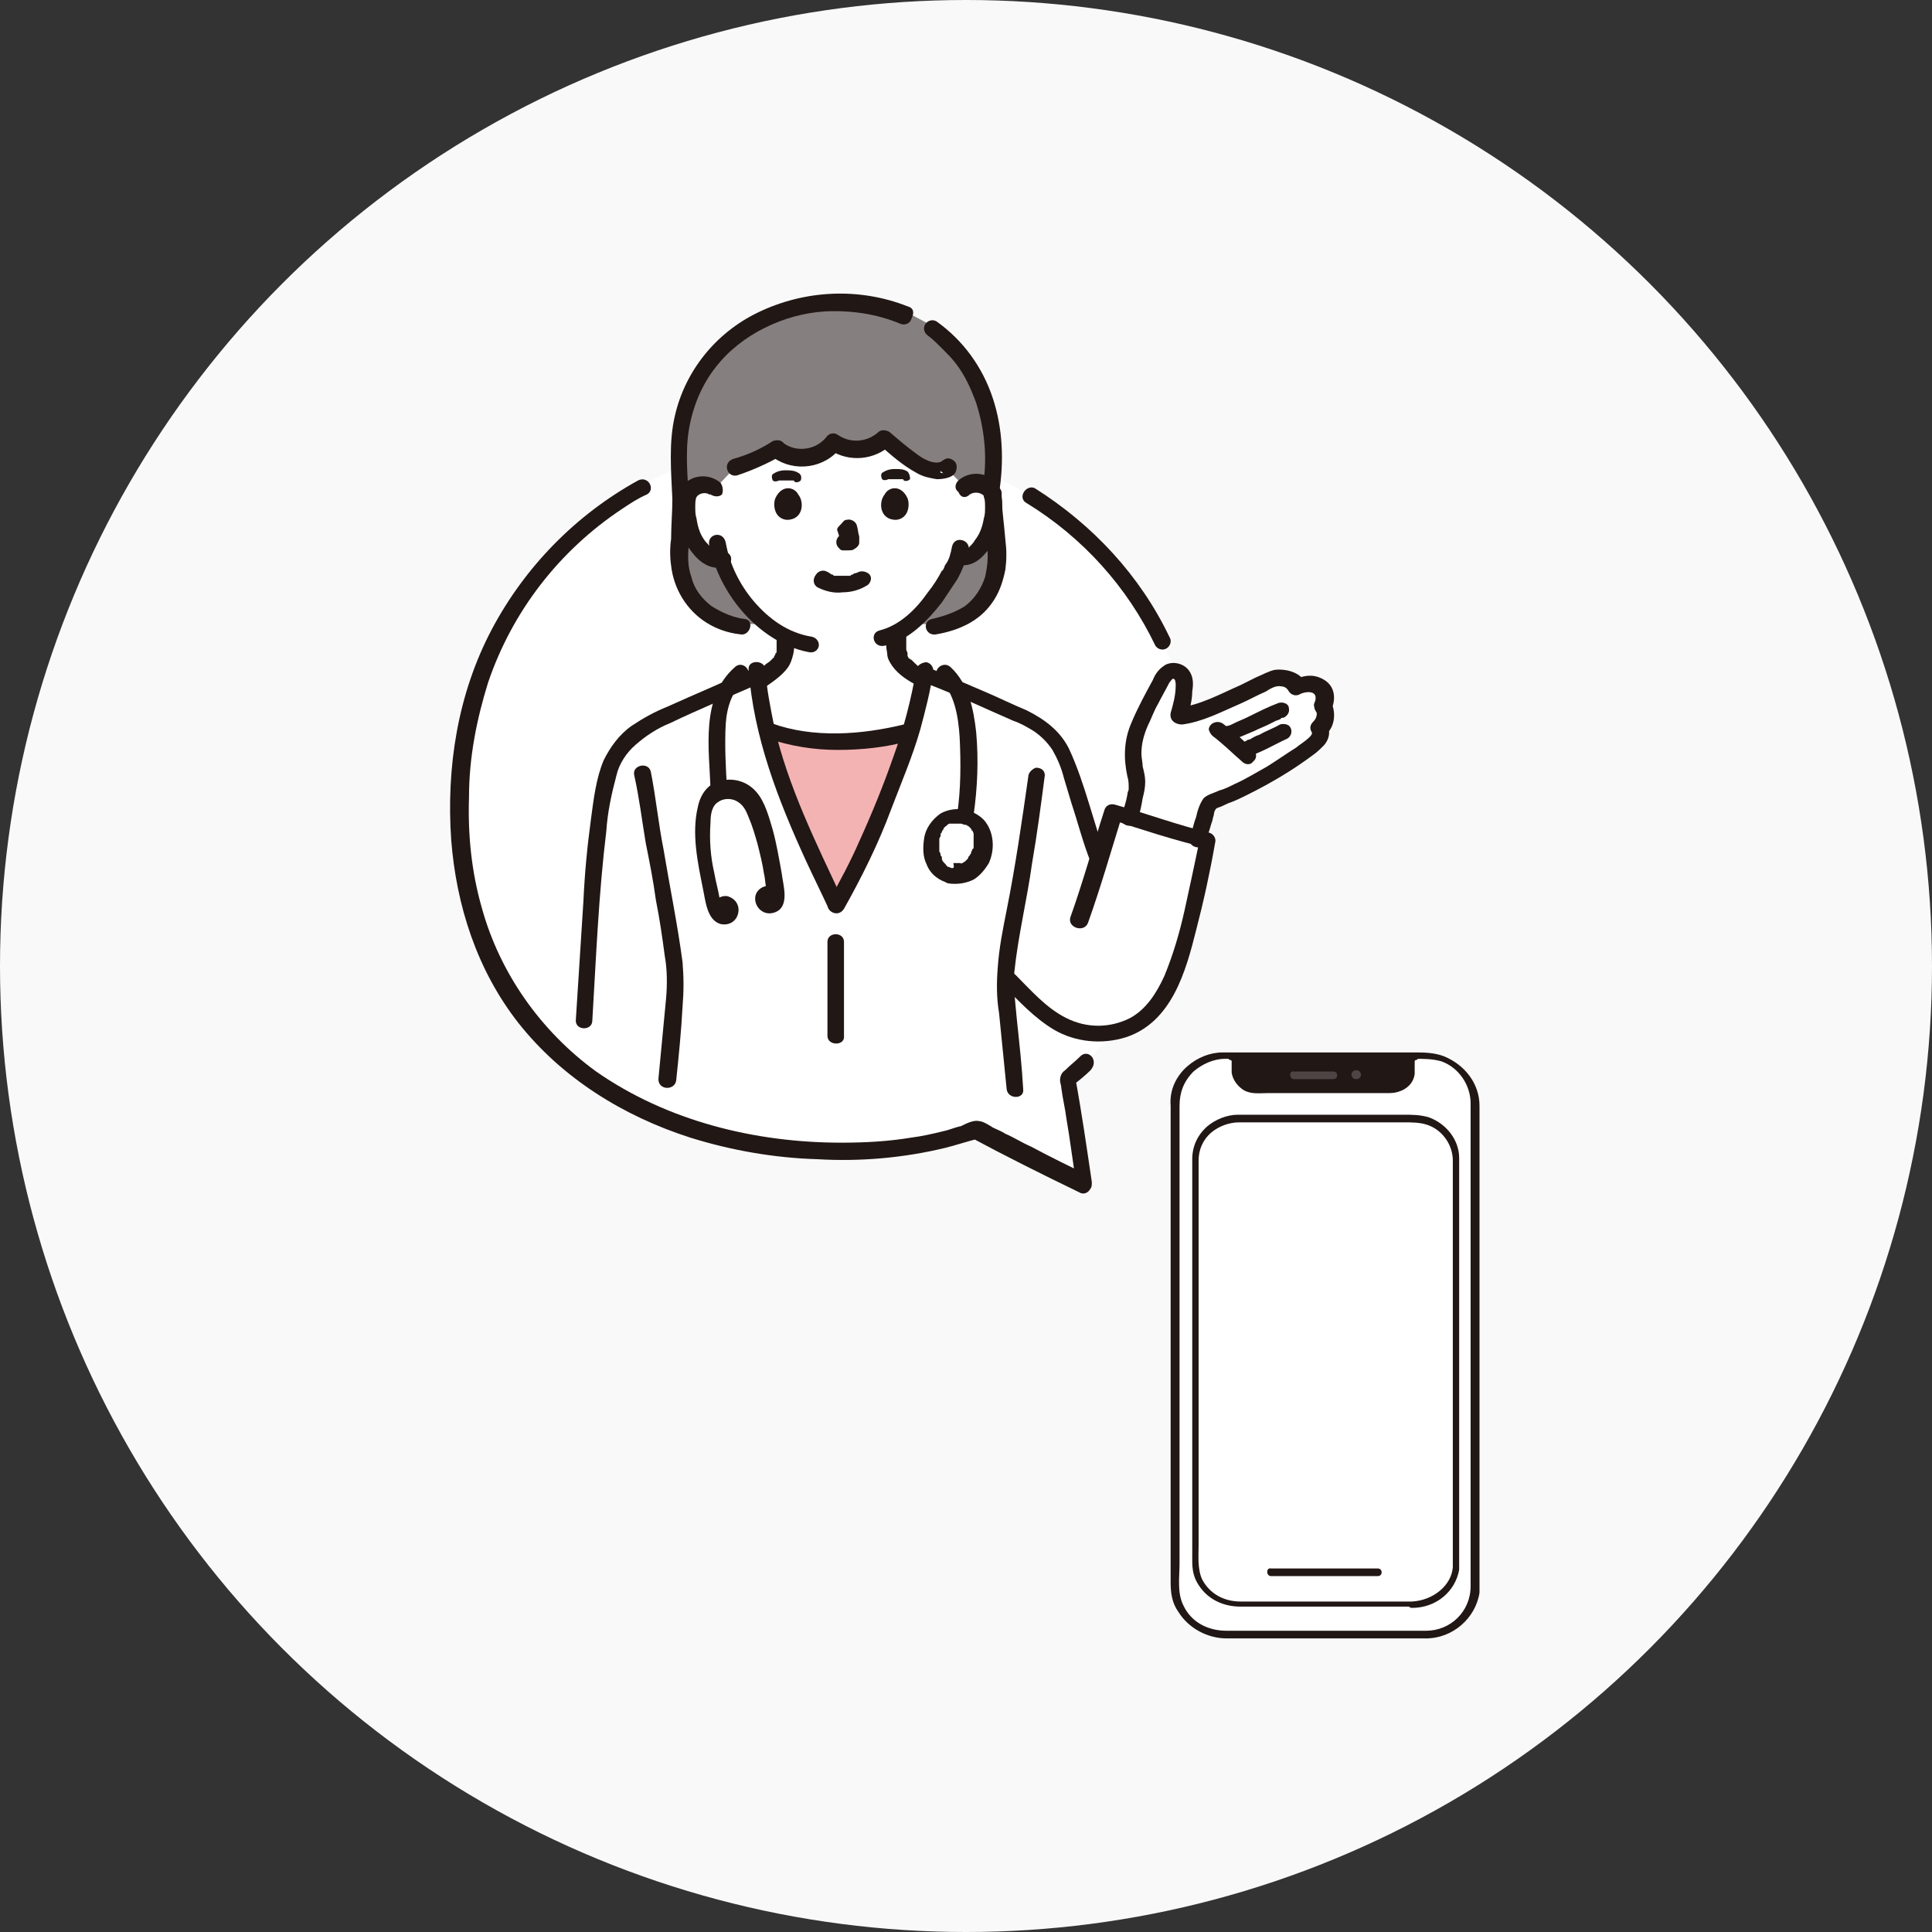 <?xml version="1.0" encoding="utf-8"?>
<!-- Generator: Adobe Illustrator 27.6.1, SVG Export Plug-In . SVG Version: 6.00 Build 0)  -->
<svg version="1.1" id="レイヤー_1" xmlns="http://www.w3.org/2000/svg" xmlns:xlink="http://www.w3.org/1999/xlink" x="0px"
	 y="0px" viewBox="0 0 152 152" style="enable-background:new 0 0 152 152;" xml:space="preserve">
<rect x="0" y="0" width="152" height="152" fill="#333333" stroke="none"/>
<style type="text/css">
	.st0{fill:#F9F9F9;}
	.st1{fill:#FFFFFF;}
	.st2{fill:#85807F;}
	.st3{fill:#211715;}
	.st4{fill:#F4B3B3;}
	.st5{fill:#4D4544;}
</style>
<g>
	<circle class="st0" cx="76" cy="76" r="76"/>
	<g>
		<g>
			<path class="st1" d="M93.9,65.4C93,72.3,90.6,78,86.7,82.2C85.9,83.1,85,84,84,84.8c0.5,2.9,0.7,4.7,1.3,8.2
				c-3.6-1.7-5.7-2.8-8.5-4.3c-0.8,0.3-1.6,0.5-2.5,0.7c-4,0.9-8.1,1.2-12.1,0.7c-0.1,0-0.2,0-0.4,0c-5.5-0.6-10.3-2.2-14.2-4.7
				C39.2,80.1,35.1,70.7,36.5,59c1.4-11.7,9.9-21.2,21.8-23.7c3.3-0.7,6.7-0.9,10.1-0.5C85.4,36.7,95.6,50.5,93.9,65.4z"/>
			<path class="st2" d="M58.4,49.3c-2.3-0.4-4.3-1.5-4.9-4.6c-0.2-1.2,0.1-2.7,0.1-5.5c-0.1-2.6-0.2-4.5,0.2-6.4
				c0.5-2.2,1.7-4.3,3.4-5.9c2.4-2.1,5.4-3.2,8.6-3.3c1.9,0,3.8,0.3,5.5,1h0.1l1.7,0.9c0.7,0.4,1,0.8,1.8,1.5
				c1.2,1.2,2.1,2.6,2.7,4.2c0.9,2.3,0.9,5.4,0.5,7.6c0,2.7,0.5,4.6,0.3,5.7c-0.6,3.1-2.6,4.2-4.9,4.6H58.4V49.3z"/>
			<path class="st3" d="M77.3,38.8c0,1.3,0.2,2.6,0.3,3.9c0.2,0.9,0.1,1.8-0.1,2.7c-0.3,0.9-0.8,1.7-1.6,2.3c-0.8,0.5-1.7,0.8-2.6,1
				c-0.8,0.2-0.5,1.4,0.4,1.2c1.7-0.3,3.3-1,4.3-2.4c0.6-0.8,0.9-1.7,1.1-2.7c0.1-0.8,0.1-1.5,0-2.3c-0.1-1.3-0.3-2.5-0.3-3.8
				C78.6,37.9,77.3,37.9,77.3,38.8L77.3,38.8z"/>
			<path class="st3" d="M52.9,39.2c0,1.1-0.1,2.1-0.1,3.2c-0.1,0.7-0.1,1.4,0,2.1C53,46.3,54,48,55.6,49c0.8,0.5,1.7,0.8,2.6,0.9
				c0.8,0.2,1.2-1.1,0.4-1.2c-0.9-0.1-1.8-0.5-2.6-1c-0.8-0.6-1.4-1.4-1.6-2.3c-0.3-0.8-0.3-1.7-0.2-2.6c0.1-1.2,0.2-2.5,0.2-3.7
				C54.3,38.3,52.9,38.3,52.9,39.2L52.9,39.2z"/>
			<path class="st3" d="M71.4,24.1c-3.8-1.5-8.1-1.3-11.8,0.5c-3.3,1.6-5.7,4.6-6.5,8.1c-0.5,2.1-0.3,4.4-0.2,6.6
				c0,0.8,1.4,0.8,1.3,0c-0.1-1.8-0.3-3.7,0-5.5s1-3.5,2.1-4.9c2-2.6,5.4-4.2,8.6-4.4c2.1-0.1,4.1,0.2,6,1c0.4,0.1,0.7-0.1,0.8-0.4
				C72,24.5,71.8,24.2,71.4,24.1L71.4,24.1z"/>
			<path class="st3" d="M78.6,38.8c0.4-2.5,0.3-5.1-0.5-7.5s-2.3-4.5-4.4-6c-0.3-0.2-0.7-0.1-0.9,0.2c-0.2,0.3-0.1,0.7,0.2,0.9
				c0.4,0.3,0.7,0.6,1.1,1s0.8,0.8,1.1,1.2c0.7,0.9,1.2,2,1.6,3.1c0.7,2.2,0.9,4.5,0.5,6.7c-0.1,0.3,0.1,0.7,0.5,0.8
				C78.2,39.4,78.5,39.2,78.6,38.8L78.6,38.8z"/>
			<path class="st1" d="M104.1,55.6L104.1,55.6v-0.2c0.1-0.3,0.2-0.6,0-0.9c-0.1-0.3-0.2-0.4-0.7-0.6c-0.4-0.1-0.8-0.2-1.4,0.1
				c-0.2-0.4-1-0.8-1.5-0.7s-0.9,0.3-1.3,0.5c-1.7,0.9-4.9,2.3-6.5,2.5c0.3-0.9,0.4-1.7,0.4-2.6c0-0.3-0.1-0.5-0.3-0.7
				c-0.2-0.2-0.5-0.3-0.8-0.2s-0.5,0.3-0.7,0.6c-0.7,1.2-1.3,2.5-1.9,3.7c-0.6,1.4-0.5,2.9-0.2,4.4c0,0.2,0,0.4,0,0.4
				c0,0.4-0.4,1.7-0.6,2.4c1.7,0.5,3.9,1.2,5.3,1.6c0.2-0.7,0.5-2,0.7-2.5c0-0.2,0.1-0.3,0.2-0.4c0.1-0.1,0.2-0.2,0.4-0.2
				c2.5-0.9,6.9-3.4,8.2-4.7c0.2-0.3,0.3-0.6,0.1-0.9C104.2,56.8,104.4,56.2,104.1,55.6z"/>
			<path class="st1" d="M85,72.4c1.1-3.1,1.8-5.6,2.7-8.5c2,0.6,5.9,1.9,7.4,2.2c-0.7,3.1-1.3,6.5-2.4,9.7c-0.7,2.2-1.8,4.3-4.1,5.1
				c-1.7,0.7-3.6,0.5-5.2-0.4c-1.4-0.8-2.9-2.4-3.9-3.4"/>
			<path class="st1" d="M61.9,35.8c-0.3-0.1-0.6-0.3-0.9-0.5c-1,0.6-2.1,1.1-3.2,1.5l-1.6,1.7c-0.3-0.3-0.7-0.4-1.2-0.3
				c-0.4,0.1-0.8,0.3-1,0.6c-0.1,0.2-0.2,0.5-0.2,0.7c-0.1,1,0.1,2,0.6,2.9c0.2,0.5,0.5,0.9,1,1.2c0.3,0.3,0.8,0.5,1.3,0.4h0.1
				c0.4,1.3,1.1,2.6,2.1,3.7c0.8,1,1.8,1.7,2.9,2.3c0,0.6,0,1.2-0.2,1.8c-0.2,0.4-1,1.1-1.9,1.7c0.1,1.3,0.4,2.6,0.7,3.9
				c0.2,0.1,0.3,0.1,0.3,0.1c1.6,0.6,3.9,0.9,5.6,0.9c1.7,0,3.5-0.3,5.2-0.7l0.4-0.1c0.4-1.3,0.7-2.7,1-4.1c-1-0.6-1.9-1.2-2.1-1.7
				c-0.2-0.6-0.3-1.2-0.2-1.9c2.4-1.1,4.3-4.2,4.6-5.1c0.1-0.2,0.3-0.6,0.4-1c0.4,0.2,0.9,0.1,1.3-0.2s0.7-0.7,1-1.2
				c0.5-0.9,0.7-1.9,0.6-2.9c0-0.3-0.1-0.5-0.2-0.7c-0.2-0.3-0.6-0.6-1-0.6c-0.4-0.1-0.8,0.1-1.2,0.3L74.6,37
				c-0.6,0.2-1.2,0.1-1.7-0.1c-0.5-0.3-1-0.6-1.4-1l-1.6-1.3c-1.1,1-2.8,1.1-4,0.3C64.7,35.9,63.2,36.3,61.9,35.8z"/>
			<path class="st1" d="M84.6,61.9L84.6,61.9c-0.3-0.8-0.5-1.6-0.9-2.6c-0.3-0.6-0.7-1.2-1.2-1.7s-1.1-0.9-1.8-1.1
				c-2-0.9-6-2.7-8-3.5c-0.3,2-0.8,4-1.5,5.9c-0.4,1.2-1.9,5.2-2.9,7.5c-0.8,1.7-1.6,3.4-2.5,5c-2.5-5.5-5.6-11.2-6.2-18.2
				c-2.4,1.1-6.3,2.8-8.1,3.6c-0.7,0.3-1.4,0.8-2,1.4c-0.7,0.7-1.2,1.5-1.5,2.4c-1,3.1-1.5,10.6-2,19.9l0,0l6.5,4.6h0.3l27,0.8
				c-0.2-3.1-0.8-8-0.7-8.8c0.9,0.9,2.7,2.9,4.3,3.7c1.6,0.9,3.5,1,5.2,0.4c2.3-0.8,3.4-2.9,4.1-5.1c1.1-3.2,1.7-6.5,2.4-9.7
				c-1.5-0.4-5.4-1.6-7.4-2.2c-0.4,1.3-0.8,2.5-1.1,3.7C85.6,65.4,85.2,63.8,84.6,61.9z"/>
			<path class="st3" d="M85,83.1c-0.4,0.4-0.8,0.7-1.2,1.1c-0.3,0.2-0.4,0.5-0.4,0.8c0,0.2,0.1,0.4,0.1,0.6c0.1,0.8,0.3,1.6,0.4,2.4
				c0.3,1.7,0.5,3.5,0.8,5.2l1-0.7c-1.5-0.7-3.1-1.5-4.6-2.3c-0.7-0.3-1.3-0.7-2-1c-0.3-0.2-0.6-0.3-1-0.5c-0.3-0.2-0.8-0.5-1.1-0.5
				c-0.4-0.1-1,0.2-1.4,0.4c-0.5,0.1-0.9,0.3-1.4,0.4c-0.8,0.2-1.7,0.4-2.5,0.5c-1.8,0.3-3.6,0.4-5.5,0.4c-6.8,0-13.7-1.7-19.3-5.6
				c-4.4-3.2-7.6-7.8-9-12.9c-0.8-2.8-1.1-5.7-1-8.7c0-3.1,0.6-6.1,1.5-9C40.3,48.1,44,43.3,49,40c0.6-0.4,1.2-0.8,1.9-1.1
				c0.7-0.4,0.1-1.5-0.7-1.1c-4.9,2.7-8.9,6.8-11.5,11.7c-2.7,5.1-3.6,10.9-3.2,16.6c0.4,5.1,2,10.2,5.3,14.4
				c3.4,4.3,8.2,7.3,13.5,9c3.2,1,6.6,1.6,10,1.7c3.4,0.2,6.8-0.1,10.1-0.9c0.8-0.2,1.7-0.5,2.5-0.7l-0.5-0.1
				c2.8,1.5,5.6,2.9,8.5,4.3c0.3,0.2,0.7,0.1,0.9-0.3c0.1-0.1,0.1-0.3,0.1-0.5c-0.4-2.7-0.8-5.5-1.3-8.2l-0.2,0.6
				c0.5-0.4,1-0.8,1.4-1.2C86.5,83.4,85.6,82.5,85,83.1L85,83.1z"/>
			<path class="st3" d="M80.8,39.6c4.4,2.7,7.9,6.6,10.1,11.2c0.2,0.3,0.6,0.4,0.9,0.2s0.4-0.6,0.2-0.9c-2.3-4.8-6-8.8-10.6-11.7
				C80.7,38.1,80,39.2,80.8,39.6z"/>
			<path class="st3" d="M89.5,64.5c0.2-0.6,0.3-1.1,0.4-1.7c0.1-0.4,0.2-0.8,0.2-1.3c0-0.4-0.1-0.8-0.2-1.2c0-0.3-0.1-0.7-0.1-1
				c0-0.8,0.2-1.5,0.5-2.2c0.3-0.6,0.5-1.2,0.8-1.7c0.3-0.6,0.6-1.1,0.9-1.7c0.1-0.1,0.2-0.3,0.3-0.3c0.2,0,0.2,0.4,0.2,0.5
				c0,0.8-0.2,1.5-0.4,2.2C92,56.7,92.5,57,93,57c1.6-0.2,3.1-1,4.5-1.6c0.7-0.3,1.4-0.7,2.1-1c0.3-0.2,0.8-0.5,1.2-0.4
				c0.3,0,0.5,0.2,0.6,0.4c0.2,0.3,0.6,0.4,0.9,0.2c0.4-0.2,1.3-0.3,1.2,0.4c0,0.2-0.2,0.4-0.1,0.6c0,0.2,0.1,0.3,0.2,0.5
				c0,0.3-0.1,0.5-0.3,0.7c-0.2,0.2-0.3,0.5-0.1,0.8c0.2,0.3-1,1-1.2,1.2c-0.8,0.5-1.5,1-2.3,1.5c-0.9,0.5-1.7,1-2.6,1.4
				c-0.4,0.2-0.8,0.4-1.2,0.5c-0.4,0.2-0.9,0.3-1.2,0.6c-0.3,0.4-0.5,1-0.6,1.5c-0.2,0.5-0.3,1.1-0.5,1.6c-0.2,0.8,1.1,1.1,1.3,0.3
				c0.1-0.5,0.3-1,0.4-1.4c0.1-0.2,0.1-0.4,0.2-0.7c0-0.2,0.1-0.4,0.2-0.5c0.2-0.1,0.3-0.1,0.5-0.2c0.2-0.1,0.4-0.2,0.7-0.3
				c0.5-0.2,0.9-0.4,1.3-0.6c1.8-0.9,3.5-1.9,5.1-3.1c0.3-0.2,0.6-0.5,0.8-0.7c0.5-0.5,0.6-1.2,0.3-1.7l-0.1,0.8
				c0.7-0.6,0.8-1.6,0.5-2.4v0.3c0.3-0.8,0.2-1.7-0.6-2.2c-0.8-0.5-1.6-0.4-2.4,0l0.9,0.2c-0.4-0.8-1.5-1.1-2.4-1
				c-0.5,0.1-1,0.4-1.5,0.6c-0.4,0.2-0.8,0.4-1.2,0.6c-1.6,0.7-3.2,1.6-5,1.8l0.8,0.8c0.2-0.7,0.4-1.4,0.4-2.1
				c0.1-0.6,0.1-1.2-0.3-1.7s-1.2-0.7-1.8-0.4c-0.5,0.3-0.8,0.7-1,1.2c-0.6,1.1-1.2,2.2-1.7,3.4c-0.6,1.4-0.6,2.8-0.3,4.2
				c0.1,0.3,0.1,0.6,0.1,0.9c0-0.1,0,0,0,0.1s-0.1,0.2-0.1,0.4c-0.1,0.6-0.3,1.2-0.5,1.7C88,65,89.3,65.3,89.5,64.5L89.5,64.5z"/>
			<path class="st3" d="M74.9,43c-0.1,0.5-0.2,1-0.5,1.4c-0.1,0.1-0.1,0.3-0.2,0.4c0,0.1,0.1-0.1,0,0c0,0,0,0.1-0.1,0.1
				c-0.3,0.6-0.7,1.2-1.1,1.7c-0.9,1.3-2.2,2.6-3.8,3c-0.8,0.2-0.5,1.4,0.4,1.2c1.9-0.4,3.4-2,4.5-3.4c0.4-0.6,0.8-1.2,1.2-1.8
				c0.4-0.7,0.7-1.5,0.9-2.3c0.1-0.3-0.1-0.7-0.5-0.8C75.3,42.4,75,42.6,74.9,43L74.9,43z"/>
			<path class="st3" d="M55.8,42.9c0.4,1.9,1.3,3.7,2.6,5.2s3.1,2.8,5.2,3.2c0.4,0.1,0.7-0.1,0.8-0.4c0.1-0.3-0.1-0.7-0.5-0.8
				c-1.9-0.3-3.4-1.4-4.6-2.8c-1.1-1.3-1.9-2.9-2.2-4.6C56.9,41.7,55.6,42,55.8,42.9z"/>
			<path class="st3" d="M76.3,38.9c0.3-0.2,0.8-0.2,1.1,0.1c0,0,0,0,0,0.1c0.1,0.2,0.1,0.5,0.1,0.8s0,0.6-0.1,0.9
				c-0.1,0.6-0.3,1.2-0.7,1.7c-0.1,0.2-0.3,0.4-0.5,0.6c-0.1,0.1-0.3,0.2-0.5,0.1c-0.8-0.2-1.2,1-0.4,1.2c1.1,0.3,1.9-0.4,2.5-1.2
				s0.9-1.7,1-2.7c0.1-0.9,0.1-2-0.6-2.7c-0.8-0.7-2-0.7-2.8,0c-0.3,0.3-0.3,0.7,0,0.9C75.6,39.2,76,39.2,76.3,38.9L76.3,38.9z"/>
			<path class="st3" d="M56.7,38c-0.8-0.7-2-0.7-2.8,0s-0.8,1.8-0.6,2.7c0.1,1,0.5,1.9,1.1,2.7s1.5,1.5,2.6,1.2
				c0.4-0.1,0.6-0.4,0.5-0.8c-0.1-0.3-0.5-0.5-0.8-0.4c-0.5,0.1-0.9-0.5-1.2-0.8c-0.4-0.5-0.6-1.1-0.7-1.8c-0.1-0.3-0.1-0.6-0.1-0.9
				c0-0.3,0-0.6,0.1-0.8c0.2-0.3,0.7-0.4,1-0.2c0,0,0,0,0.1,0c0.3,0.2,0.7,0.2,0.9,0C56.9,38.7,56.9,38.3,56.7,38L56.7,38z"/>
			<path class="st3" d="M64.3,46.2c0.6,0.3,1.3,0.5,2,0.4c0.7,0,1.4-0.2,2-0.6c0.3-0.3,0.3-0.7,0-0.9s-0.7-0.2-0.9,0
				c0.2-0.2,0,0-0.1,0s-0.2,0.1,0,0c-0.1,0-0.1,0-0.2,0.1c-0.1,0-0.1,0-0.2,0.1c-0.1,0-0.2,0-0.2,0c0.1,0,0.1,0,0,0h-0.1
				c-0.1,0-0.2,0-0.3,0c-0.1,0-0.2,0-0.3,0h-0.1c0,0,0,0-0.1,0s0,0,0.1,0h-0.2c-0.1,0-0.1,0-0.2-0.1c-0.1,0-0.1,0-0.2-0.1
				c-0.2,0,0.1,0.1,0,0c-0.1,0-0.1-0.1-0.2-0.1c-0.3-0.2-0.7-0.1-0.9,0.2C63.9,45.6,64,46,64.3,46.2z"/>
			<path class="st3" d="M65.9,41.8c0.1,0.3,0.2,0.6,0.2,0.9v-0.2v0.1v-0.2c0,0,0,0,0,0.1l0.1-0.2l0,0l0.1-0.1l0,0l0.1-0.1
				c0,0,0,0-0.1,0l0.2-0.1h-0.1h0.2h-0.1h0.2h-0.1c-0.1,0-0.2,0-0.3,0c-0.1,0-0.2,0-0.2,0.1c-0.3,0.2-0.4,0.6-0.2,0.9
				c0.1,0.1,0.2,0.3,0.4,0.3c0.1,0,0.2,0,0.4,0c0.2,0,0.4,0,0.5-0.1c0.2-0.1,0.4-0.3,0.4-0.5s0-0.4,0-0.5c-0.1-0.3-0.1-0.6-0.2-0.9
				c-0.1-0.3-0.5-0.5-0.8-0.4l0,0c-0.2,0-0.3,0.2-0.4,0.3C65.9,41.5,65.8,41.6,65.9,41.8L65.9,41.8z"/>
			<path class="st3" d="M61,39.2c-0.2,0.5-0.1,1.6,0.9,1.7c1.3,0,1.4-1.4,0.9-2C62.5,38.3,61.5,38.1,61,39.2z"/>
			<path class="st3" d="M71.4,39.2c0.2,0.5,0.1,1.6-0.9,1.7c-1.3,0-1.4-1.4-0.9-2C69.9,38.3,70.9,38.1,71.4,39.2z"/>
			<path class="st3" d="M58,37.4c1.2-0.4,2.3-0.9,3.4-1.5l-0.8-0.1c1.5,1.3,3.9,1.2,5.3-0.3c0.1-0.1,0.2-0.2,0.3-0.3l-0.9,0.2
				c1.5,1,3.5,0.8,4.8-0.4h-0.9c0.9,0.8,1.8,1.6,2.9,2.2c0.5,0.3,1,0.4,1.6,0.5c0.5,0,1.3-0.1,1.5-0.6c0.1-0.3,0.1-0.6-0.1-0.8
				s-0.5-0.3-0.7-0.2s-0.4,0.2-0.5,0.4l0,0c-0.1,0.3,0.1,0.7,0.5,0.8s0.7-0.1,0.8-0.4l0,0l-0.5,0.4h0.1L74,37.2l0,0l-0.1-0.8v0.1
				l0.2-0.2c-0.6,0.3-1.5-0.2-2-0.6c-0.7-0.5-1.4-1.1-2.1-1.7c-0.3-0.2-0.7-0.2-0.9,0c-0.9,0.8-2.2,0.9-3.2,0.2
				c-0.3-0.2-0.7-0.1-0.9,0.2c-0.8,1-2.3,1.2-3.3,0.5l-0.1-0.1c-0.2-0.2-0.5-0.2-0.8-0.1c-0.9,0.6-2,1.1-3.1,1.4
				C56.8,36.4,57.2,37.6,58,37.4L58,37.4z"/>
			<path class="st4" d="M66.8,58.3c1.5-0.1,3-0.3,4.5-0.7l0.4-0.1c-0.1,0.5-0.3,0.9-0.4,1.3c-0.4,1.2-1.9,5.2-2.9,7.5
				c-0.8,1.7-1.6,3.4-2.5,5c-2-4.3-4.3-8.8-5.5-13.9l0.3,0.1c1.6,0.6,3.9,0.9,5.6,0.9C66.4,58.3,66.6,58.3,66.8,58.3z"/>
			<path class="st3" d="M71.1,57c-3.3,0.8-7.1,1.1-10.4-0.1c-0.4-0.1-0.7,0.1-0.8,0.4c-0.1,0.3,0.1,0.7,0.5,0.8
				c1.8,0.6,3.6,0.9,5.5,0.9c1.9,0,3.8-0.2,5.6-0.7C72.3,58,71.9,56.8,71.1,57L71.1,57z"/>
			<path class="st3" d="M61.1,50c0,0.4,0,0.7,0,1.1c0,0.1,0-0.1,0,0v0.1c0,0.1,0,0.2-0.1,0.2v0.1c0,0,0.1-0.1,0,0
				c0,0-0.1,0.1-0.1,0.2c0,0,0.1-0.1,0,0l-0.1,0.1c-0.1,0.1-0.1,0.1-0.2,0.2c-0.1,0.1-0.3,0.2-0.4,0.3l-0.1,0.1c0,0-0.1,0.1,0,0
				c-0.1,0.1-0.2,0.1-0.2,0.2c-0.2,0.1-0.4,0.2-0.5,0.4c-0.3,0.2-0.4,0.6-0.3,0.9c0.2,0.3,0.6,0.4,0.9,0.3l0,0c0.7-0.5,1.5-1,2-1.7
				c0.2-0.3,0.3-0.6,0.4-1c0.1-0.4,0.1-0.9,0.1-1.3c0-0.4-0.3-0.6-0.7-0.6C61.4,49.4,61.1,49.6,61.1,50L61.1,50z"/>
			<path class="st3" d="M69.7,50c0,0.5,0,0.9,0.1,1.4c0,0.4,0.2,0.7,0.4,1c0.5,0.7,1.3,1.2,2.1,1.6c0.3,0.2,0.7,0.1,0.9-0.2
				c0.2-0.3,0.1-0.7-0.2-0.9c-0.4-0.2-0.7-0.4-1-0.7l-0.1-0.1c0.1,0,0,0,0,0c-0.1-0.1-0.1-0.1-0.2-0.2c-0.1,0-0.1-0.1-0.2-0.1
				l-0.1-0.2c0,0,0.1,0.1,0,0c0,0,0,0,0-0.1c0,0,0,0,0-0.1c0,0,0.1,0.1,0,0c0-0.1-0.1-0.2-0.1-0.3V51c0,0,0-0.2,0-0.1s0-0.1,0-0.1
				v-0.1c0-0.1,0-0.2,0-0.3c0-0.2,0-0.4,0-0.6c0-0.4-0.3-0.6-0.7-0.6S69.7,49.6,69.7,50L69.7,50z"/>
			<path class="st3" d="M53.2,85c0.2-1.9,0.4-3.9,0.5-5.8c0.1-1.2,0.1-2.3,0-3.5c-0.4-3-1-5.9-1.5-8.9c-0.4-2-0.6-4.1-1-6.1
				c-0.2-0.8-1.5-0.5-1.3,0.3c0.4,1.8,0.6,3.5,0.9,5.3c0.3,1.5,0.6,3,0.8,4.5c0.3,1.5,0.5,2.9,0.7,4.4c0.2,1.1,0.2,2.3,0.1,3.4
				c-0.2,2.1-0.4,4.2-0.6,6.3C51.8,85.8,53.1,85.8,53.2,85L53.2,85z"/>
			<path class="st3" d="M80.9,61.1c-0.5,3.5-1,7-1.7,10.5c-0.3,1.5-0.6,3-0.7,4.5c-0.1,1.2-0.1,2.4,0.1,3.6c0.2,2,0.4,4,0.6,6
				c0.1,0.8,1.4,0.8,1.3,0c-0.1-1.8-0.3-3.6-0.5-5.5c-0.1-1.2-0.3-2.5-0.2-3.7c0.3-2.9,1-5.7,1.4-8.6c0.4-2.3,0.7-4.6,1-6.9
				c0-0.4-0.3-0.6-0.7-0.6C81.2,60.5,80.9,60.8,80.9,61.1L80.9,61.1z"/>
			<path class="st3" d="M72.1,52.6c-0.4,2.4-1,4.7-1.8,6.9c-0.8,2.3-1.7,4.5-2.7,6.7c-0.7,1.6-1.5,3.1-2.4,4.7
				c-0.4,0.7,0.7,1.4,1.2,0.6c1.4-2.5,2.7-5.1,3.7-7.8c0.8-2.1,1.7-4.2,2.3-6.3c0.4-1.5,0.8-3,1-4.5c0.1-0.3-0.1-0.7-0.5-0.8
				C72.6,52.1,72.2,52.3,72.1,52.6L72.1,52.6z"/>
			<path class="st3" d="M58.9,52.7c0.4,5.3,2.3,10.2,4.5,15c0.6,1.3,1.2,2.5,1.8,3.8c0.2,0.3,0.6,0.4,0.9,0.2
				c0.3-0.2,0.4-0.6,0.2-0.9c-2.1-4.5-4.3-8.9-5.4-13.7c-0.3-1.5-0.6-3-0.7-4.5C60.1,51.9,58.8,51.9,58.9,52.7z"/>
			<path class="st3" d="M100.7,57c-0.5,0.3-1.1,0.5-1.6,0.8c-0.3,0.1-0.5,0.2-0.8,0.4c0.1-0.1,0,0-0.1,0s-0.1,0.1-0.2,0.1
				c-0.1,0.1-0.3,0.1-0.4,0.1c-0.4,0.1-0.6,0.4-0.5,0.8s0.5,0.5,0.8,0.4l0,0c1.2-0.3,2.3-1,3.4-1.5c0.3-0.2,0.4-0.6,0.2-0.9
				C101.4,57,101,56.9,100.7,57L100.7,57z"/>
			<path class="st3" d="M100.6,55.3c-0.8,0.3-1.6,0.7-2.4,1.1c-0.4,0.2-0.7,0.3-1.1,0.5c-0.2,0.1-0.4,0.2-0.5,0.2s-0.2,0.1-0.3,0.1
				c-0.1,0,0,0,0,0h-0.1c-0.3,0.1-0.6,0.4-0.5,0.8c0.1,0.3,0.5,0.5,0.8,0.4c0.8-0.3,1.5-0.6,2.2-0.9c0.4-0.2,0.7-0.3,1.1-0.5
				c0.2-0.1,0.4-0.2,0.6-0.3c0.1,0,0.2-0.1,0.3-0.1l0.1-0.1c0,0,0.2-0.1,0.1,0c0.3-0.1,0.6-0.4,0.5-0.8
				C101.4,55.4,101,55.2,100.6,55.3L100.6,55.3z"/>
			<path class="st3" d="M95.4,57.9c0.8,0.6,1.5,1.3,2.3,2c0.3,0.3,0.7,0.3,0.9,0c0.3-0.2,0.3-0.7,0-0.9l0,0c-0.7-0.7-1.5-1.4-2.3-2
				c-0.1-0.1-0.3-0.2-0.5-0.2c-0.4,0-0.7,0.3-0.7,0.6C95.2,57.7,95.3,57.8,95.4,57.9z"/>
			<path class="st3" d="M85.6,72.6c1-2.8,1.8-5.6,2.7-8.5l-0.8,0.4c2.4,0.8,4.9,1.6,7.4,2.2L94.4,66c-0.4,1.9-0.8,3.8-1.2,5.6
				c-0.4,1.8-0.9,3.5-1.6,5.2c-0.6,1.3-1.4,2.6-2.7,3.3c-1.6,0.8-3.4,0.8-5,0s-2.8-2.2-4-3.4c-0.6-0.6-1.5,0.3-0.9,0.9
				c1.2,1.2,2.4,2.5,3.9,3.4c1.7,1,3.8,1.2,5.7,0.6c3.6-1.2,4.7-5.2,5.5-8.4c0.6-2.3,1.1-4.6,1.5-6.9c0.1-0.3-0.1-0.7-0.5-0.8
				c-2.5-0.6-4.9-1.5-7.4-2.2c-0.4-0.1-0.7,0.1-0.8,0.4c-0.9,2.8-1.7,5.7-2.7,8.5C84,73,85.3,73.4,85.6,72.6L85.6,72.6z"/>
			<path class="st3" d="M65.1,74.1c0,2.5,0,5,0,7.4c0,0.8,1.4,0.8,1.3,0c0-2.5,0-5,0-7.4C66.4,73.3,65.1,73.3,65.1,74.1z"/>
			<path class="st3" d="M87.1,67.6c-1.1-2.9-1.7-5.9-3-8.7c-0.7-1.4-1.9-2.3-3.3-3c-1.2-0.5-2.4-1.1-3.6-1.6
				c-1.4-0.6-2.8-1.2-4.2-1.8c-0.4-0.1-0.7,0.1-0.8,0.4c-0.1,0.3,0.1,0.7,0.5,0.8c2.4,0.9,4.7,2,7,3c0.6,0.2,1.1,0.5,1.6,0.8
				c0.6,0.4,1.1,0.9,1.5,1.5c0.4,0.7,0.7,1.4,0.9,2.2c0.2,0.7,0.4,1.3,0.6,2c0.5,1.5,0.9,3.1,1.5,4.6c0.1,0.3,0.5,0.5,0.8,0.4
				C87,68.2,87.2,67.9,87.1,67.6L87.1,67.6z"/>
			<path class="st3" d="M59,52.7c-2.1,1-4.3,1.9-6.5,2.9c-1,0.4-1.9,0.9-2.8,1.5c-1,0.7-1.7,1.7-2.2,2.7c-0.6,1.4-0.8,3.1-1,4.6
				c-0.3,2.2-0.5,4.3-0.6,6.5c-0.2,3.1-0.4,6.2-0.6,9.4c0,0.8,1.3,0.8,1.3,0c0.3-5,0.5-10,1.1-14.9c0.1-1.5,0.4-2.9,0.8-4.4
				c0.2-0.9,0.8-1.8,1.5-2.4c0.8-0.7,1.7-1.3,2.7-1.7c2.3-1.1,4.7-2.1,7-3.1C60.4,53.5,59.8,52.4,59,52.7L59,52.7z"/>
			<path class="st3" d="M74.9,68.3c-0.1,0-0.2-0.1-0.3-0.1c0,0-0.1,0-0.1-0.1c-0.2-0.1,0,0.1-0.1-0.1l-0.1-0.1c-0.1-0.1,0,0,0,0
				c-0.1-0.1-0.2-0.2-0.2-0.4c0,0.1,0,0,0,0c0-0.1,0-0.1-0.1-0.2c0-0.1,0-0.2-0.1-0.3c0,0.1,0-0.1,0-0.1c0-0.1,0-0.1,0-0.2
				s0-0.2,0-0.4c0-0.1,0-0.1,0-0.2c0,0,0,0.1,0,0s0-0.2,0.1-0.3v-0.1v-0.1c0-0.1,0.1,0,0,0c0.1,0,0.1-0.3,0.2-0.3
				c0-0.1,0.2-0.2,0-0.1c0.1-0.1,0.1-0.1,0.2-0.2c0,0,0.1,0,0.1-0.1c0.1-0.1-0.1,0.1,0,0c0.1,0,0.1-0.1,0.2-0.1c0,0,0.2-0.1,0,0h0.1
				h0.1c0,0,0.3,0,0.1,0c0.1,0,0.2,0,0.3,0c0,0,0.2,0,0.1,0c0.1,0,0.1,0,0.2,0s0.2,0.1,0.4,0.1c-0.1,0,0,0,0,0
				c0.1,0,0.1,0.1,0.2,0.1c-0.1-0.1,0,0,0,0l0.1,0.1c0,0,0.1,0.2,0,0l0.1,0.1c0,0,0.1,0.3,0.1,0.1c0,0.1,0.1,0.2,0.1,0.3
				c0,0.1,0,0.1,0,0.2c0,0.2,0-0.1,0,0.1c0,0.1,0,0.2,0,0.3s0,0.2,0,0.3c0,0.2,0-0.1,0,0.1c0,0.1,0,0.2-0.1,0.2
				c0,0.1-0.1,0.2-0.1,0.3c0-0.1,0,0,0,0c0,0.1-0.1,0.1-0.1,0.2l-0.1,0.1c0,0-0.1,0.2,0,0.1c-0.1,0.1-0.2,0.2-0.3,0.3
				c-0.1,0.1,0.1-0.1,0,0c-0.1,0-0.1,0.1-0.2,0.1c0,0-0.2,0.1-0.1,0c0.1,0-0.1,0-0.1,0c-0.1,0-0.1,0-0.2,0c0.1,0-0.1,0-0.1,0
				c-0.1,0-0.1,0-0.2,0C75.1,68.3,75,68.3,74.9,68.3C75,68.3,75,68.3,74.9,68.3c-0.4-0.1-0.7,0.1-0.8,0.4c-0.1,0.3,0.1,0.7,0.5,0.8
				c0.7,0.1,1.4,0,2-0.3c0.5-0.3,0.9-0.8,1.2-1.3c0.5-1.1,0.4-2.5-0.4-3.4c-0.9-0.9-2.3-1.1-3.4-0.5c-0.7,0.5-1.2,1.2-1.3,2
				c-0.1,0.7-0.1,1.4,0.2,2c0.3,0.8,1,1.3,1.8,1.5c0.4,0.1,0.7-0.1,0.8-0.4C75.5,68.7,75.3,68.4,74.9,68.3z"/>
			<path class="st3" d="M76.6,64.1c0.3-2.1,0.4-4.3,0.2-6.5c-0.2-1.8-0.6-3.8-2-5.1c-0.6-0.6-1.6,0.3-0.9,0.9c1.2,1.1,1.5,3,1.6,4.6
				c0.1,2,0.1,4.1-0.2,6.1c0,0.4,0.3,0.6,0.7,0.6C76.3,64.7,76.5,64.4,76.6,64.1L76.6,64.1z"/>
			<path class="st3" d="M57.2,62.1c-0.1-1.7-0.2-3.5-0.1-5.2c0.1-1.3,0.5-2.6,1.6-3.5c0.6-0.6-0.3-1.5-0.9-0.9
				c-2.7,2.4-2,6.4-1.9,9.6C55.9,62.9,57.3,62.9,57.2,62.1L57.2,62.1z"/>
			<path class="st3" d="M56.7,71.8C56.6,71.8,56.6,71.7,56.7,71.8c-0.1-0.2,0.2-0.3,0.2-0.2l-0.1-0.2c-0.1-0.3-0.2-0.6-0.2-0.8
				c-0.1-0.6-0.3-1.3-0.4-1.9c-0.3-1.3-0.4-2.6-0.3-4c0-0.6,0.1-1.3,0.6-1.6c0.4-0.3,1-0.3,1.4-0.1c0.6,0.3,0.8,0.8,1,1.3
				c0.3,0.7,0.5,1.4,0.7,2.1c0.2,0.8,0.4,1.6,0.5,2.3c0.1,0.4,0.1,0.8,0.2,1.3c0,0.2,0.1,0.4,0.1,0.5s0,0.2,0,0.2l0,0
				c0.3-0.1,0.5,0,0.3,0.2c0.8-0.4,0.1-1.5-0.7-1.1c-1.2,0.6-0.4,2.4,0.9,2c1.3-0.4,0.7-2.2,0.6-3.1c-0.2-1.1-0.4-2.3-0.7-3.4
				c-0.3-1-0.6-2.2-1.3-3s-1.7-1.1-2.7-0.9c-1.1,0.2-1.7,1.1-1.9,2.1c-0.5,2.1,0,4.4,0.4,6.4c0.2,0.9,0.3,2.5,1.4,2.8
				c1.5,0.3,2-1.8,0.5-2.2C56.2,70.4,55.8,71.6,56.7,71.8L56.7,71.8z"/>
		</g>
		<path class="st1" d="M96.3,83.2h15.8c2.2,0,3.9,1.7,3.9,3.8v37.9c0,2.1-1.8,3.8-3.9,3.8H96.3c-2.2,0-3.9-1.7-3.9-3.8v-38
			C92.4,84.9,94.2,83.2,96.3,83.2z"/>
		<path class="st3" d="M111.6,83.2c0,0-0.4,0.1-0.4,0.5v0.6c0,0.9-0.7,1.5-1.6,1.5c-1.5,0-3.8,0-5.4,0c-1.5,0-3.8,0-5.4,0
			c-0.9,0-1.6-0.7-1.6-1.5v-0.6c0-0.4-0.4-0.5-0.4-0.5"/>
		<path class="st3" d="M111.4,82.9C111.5,82.8,111.4,82.9,111.4,82.9c-0.2,0.1-0.3,0.2-0.4,0.3c-0.2,0.2-0.2,0.5-0.2,0.8
			s0,0.5-0.1,0.8c-0.1,0.2-0.3,0.4-0.5,0.5s-0.5,0.2-0.7,0.2h-0.9h-2.1c-1.3,0-2.6,0-3.9,0c-0.7,0-1.4,0-2.1,0h-1
			c-0.3,0-0.6,0-0.8,0c-0.6-0.1-1-0.5-1.1-1.1c0-0.3,0.1-0.7-0.1-1c-0.1-0.1-0.1-0.3-0.3-0.4l-0.1-0.1c0,0-0.1-0.1,0,0
			c-0.3-0.3-0.8,0.2-0.5,0.4c0.1,0,0.1,0.1,0.2,0.1s0.1,0.1,0.1,0.1c0,0.1,0,0.2,0,0.4c0,0.2,0,0.4,0,0.5c0.1,0.6,0.5,1.1,1,1.4
			c0.6,0.3,1.2,0.2,1.9,0.2c0.7,0,1.4,0,2.1,0c1.3,0,2.7,0,4,0h2.2h1c0.3,0,0.6,0,0.9-0.1c0.7-0.2,1.2-0.7,1.3-1.4
			c0-0.2,0-0.4,0-0.5c0-0.2,0-0.3,0-0.5c0-0.1,0.1-0.1,0.1-0.1c0.1,0,0.1-0.1,0.2-0.1C112.2,83.1,111.7,82.7,111.4,82.9z"/>
		<path class="st3" d="M112.2,128.3H96.5c-1.5,0-2.8-0.7-3.4-2c-0.5-1-0.3-2.2-0.3-3.3V87c0-1,0.3-1.9,1.1-2.7c0.7-0.6,1.6-1,2.5-1
			c0.1,0,0.3,0,0.4,0h14.4c0.8,0,1.5,0,2.2,0.2c1.4,0.5,2.3,1.9,2.3,3.3c0,0.3,0,0.6,0,0.9v34.7c0,0.8,0,1.6,0,2.4
			C115.7,126.8,114.1,128.3,112.2,128.3c-0.4,0-0.4,0.6,0,0.6c2.1,0,3.9-1.6,4.2-3.6c0-0.3,0-0.7,0-1V89.7c0-0.9,0-1.8,0-2.7
			c0-1.7-1.1-3.2-2.8-3.9c-0.8-0.3-1.6-0.3-2.4-0.3H96.7c-0.2,0-0.3,0-0.5,0c-1,0-2,0.4-2.8,1.1c-0.9,0.8-1.4,1.9-1.3,3.1v37.5
			c0,0.8,0.1,1.6,0.6,2.3c0.8,1.3,2.3,2.1,3.8,2.1h15.7C112.6,129,112.6,128.3,112.2,128.3z"/>
		<path class="st3" d="M111.1,126H97.6c-1.3,0-2.4-0.6-3-1.7c-0.4-0.8-0.3-1.9-0.3-2.7V91.3c0-0.8,0.3-1.6,1-2.2
			c0.6-0.5,1.4-0.8,2.2-0.8c0.1,0,0.2,0,0.4,0h12.5c0.7,0,1.3,0,1.9,0.2c1.2,0.4,2,1.6,2,2.8c0,0.3,0,0.5,0,0.8v29.2
			c0,0.7,0,1.3,0,2C114.2,124.7,112.8,125.9,111.1,126c-0.4,0-0.4,0.5,0,0.5c1.9,0,3.4-1.3,3.7-3c0-0.3,0-0.6,0-0.9V93.4
			c0-0.8,0-1.5,0-2.3c0-1.4-1-2.7-2.4-3.2c-0.7-0.2-1.3-0.2-2-0.2H97.8c-0.1,0-0.3,0-0.4,0c-0.9,0-1.8,0.4-2.4,0.9
			c-0.8,0.7-1.2,1.6-1.2,2.6v31.6c0,0.7,0.1,1.3,0.5,1.9c0.7,1.1,1.9,1.7,3.3,1.7h13.5C111.4,126.5,111.4,126,111.1,126z"/>
		<path class="st3" d="M100,124h2.9h4.3h1.2c0.4,0,0.4-0.6,0-0.6c-1,0-2,0-3,0h-4.3H100C99.6,123.3,99.6,124,100,124L100,124z"/>
		<path class="st5" d="M101.8,84.9c1,0,2.1,0,3.1,0c0.4,0,0.4-0.6,0-0.6c-1,0-2.1,0-3.1,0C101.4,84.2,101.4,84.9,101.8,84.9z"/>
		<path class="st5" d="M106.7,84.9c0.5,0,0.5-0.7,0-0.7C106.2,84.2,106.2,84.9,106.7,84.9z"/>
	</g>
	<path class="st3" d="M62.8,37.2c-0.3-0.2-0.7-0.2-1-0.2c-0.4,0-0.7,0.1-1,0.3c-0.1,0.1-0.1,0.3,0,0.5c0.1,0.1,0.3,0.1,0.5,0
		c-0.1,0.1,0,0,0,0c0,0,0.1,0,0,0c0,0,0.1,0,0.1,0c0,0,0.1,0,0.1,0c0,0,0.1,0,0.1,0c0,0-0.1,0,0,0c0,0,0,0,0.1,0c0.1,0,0.1,0,0.2,0
		c0,0,0.1,0,0.1,0c0,0,0,0,0.1,0c0,0,0,0,0,0c0,0,0,0,0,0c0,0,0.1,0,0.1,0c0,0,0.1,0,0.1,0c0,0,0.1,0,0.1,0c0.1,0-0.1,0,0,0
		c0,0,0.1,0,0.1,0.1c0.2,0.1,0.4,0,0.5-0.1C63.1,37.5,63,37.3,62.8,37.2z"/>
	<path class="st3" d="M71.4,37.1c-0.3-0.2-0.6-0.2-1-0.2c-0.4,0-0.7,0.1-1,0.3c-0.1,0.1-0.1,0.3,0,0.5c0.1,0.1,0.3,0.1,0.5,0
		c-0.1,0.1,0,0,0,0c0,0,0.1,0,0,0c0,0,0.1,0,0.1,0c0,0,0.1,0,0.1,0c0,0,0.1,0,0.1,0c0,0-0.1,0,0,0c0,0,0,0,0.1,0c0.1,0,0.1,0,0.2,0
		c0,0,0.1,0,0.1,0c0,0,0,0,0.1,0c0,0,0,0,0,0c0,0,0,0,0,0c0,0,0.1,0,0.1,0c0,0,0.1,0,0.1,0c0,0,0.1,0,0.1,0c0.1,0-0.1,0,0,0
		c0,0,0.1,0,0.1,0.1c0.2,0.1,0.4,0,0.5-0.1C71.6,37.4,71.5,37.2,71.4,37.1z"/>
</g>
</svg>

